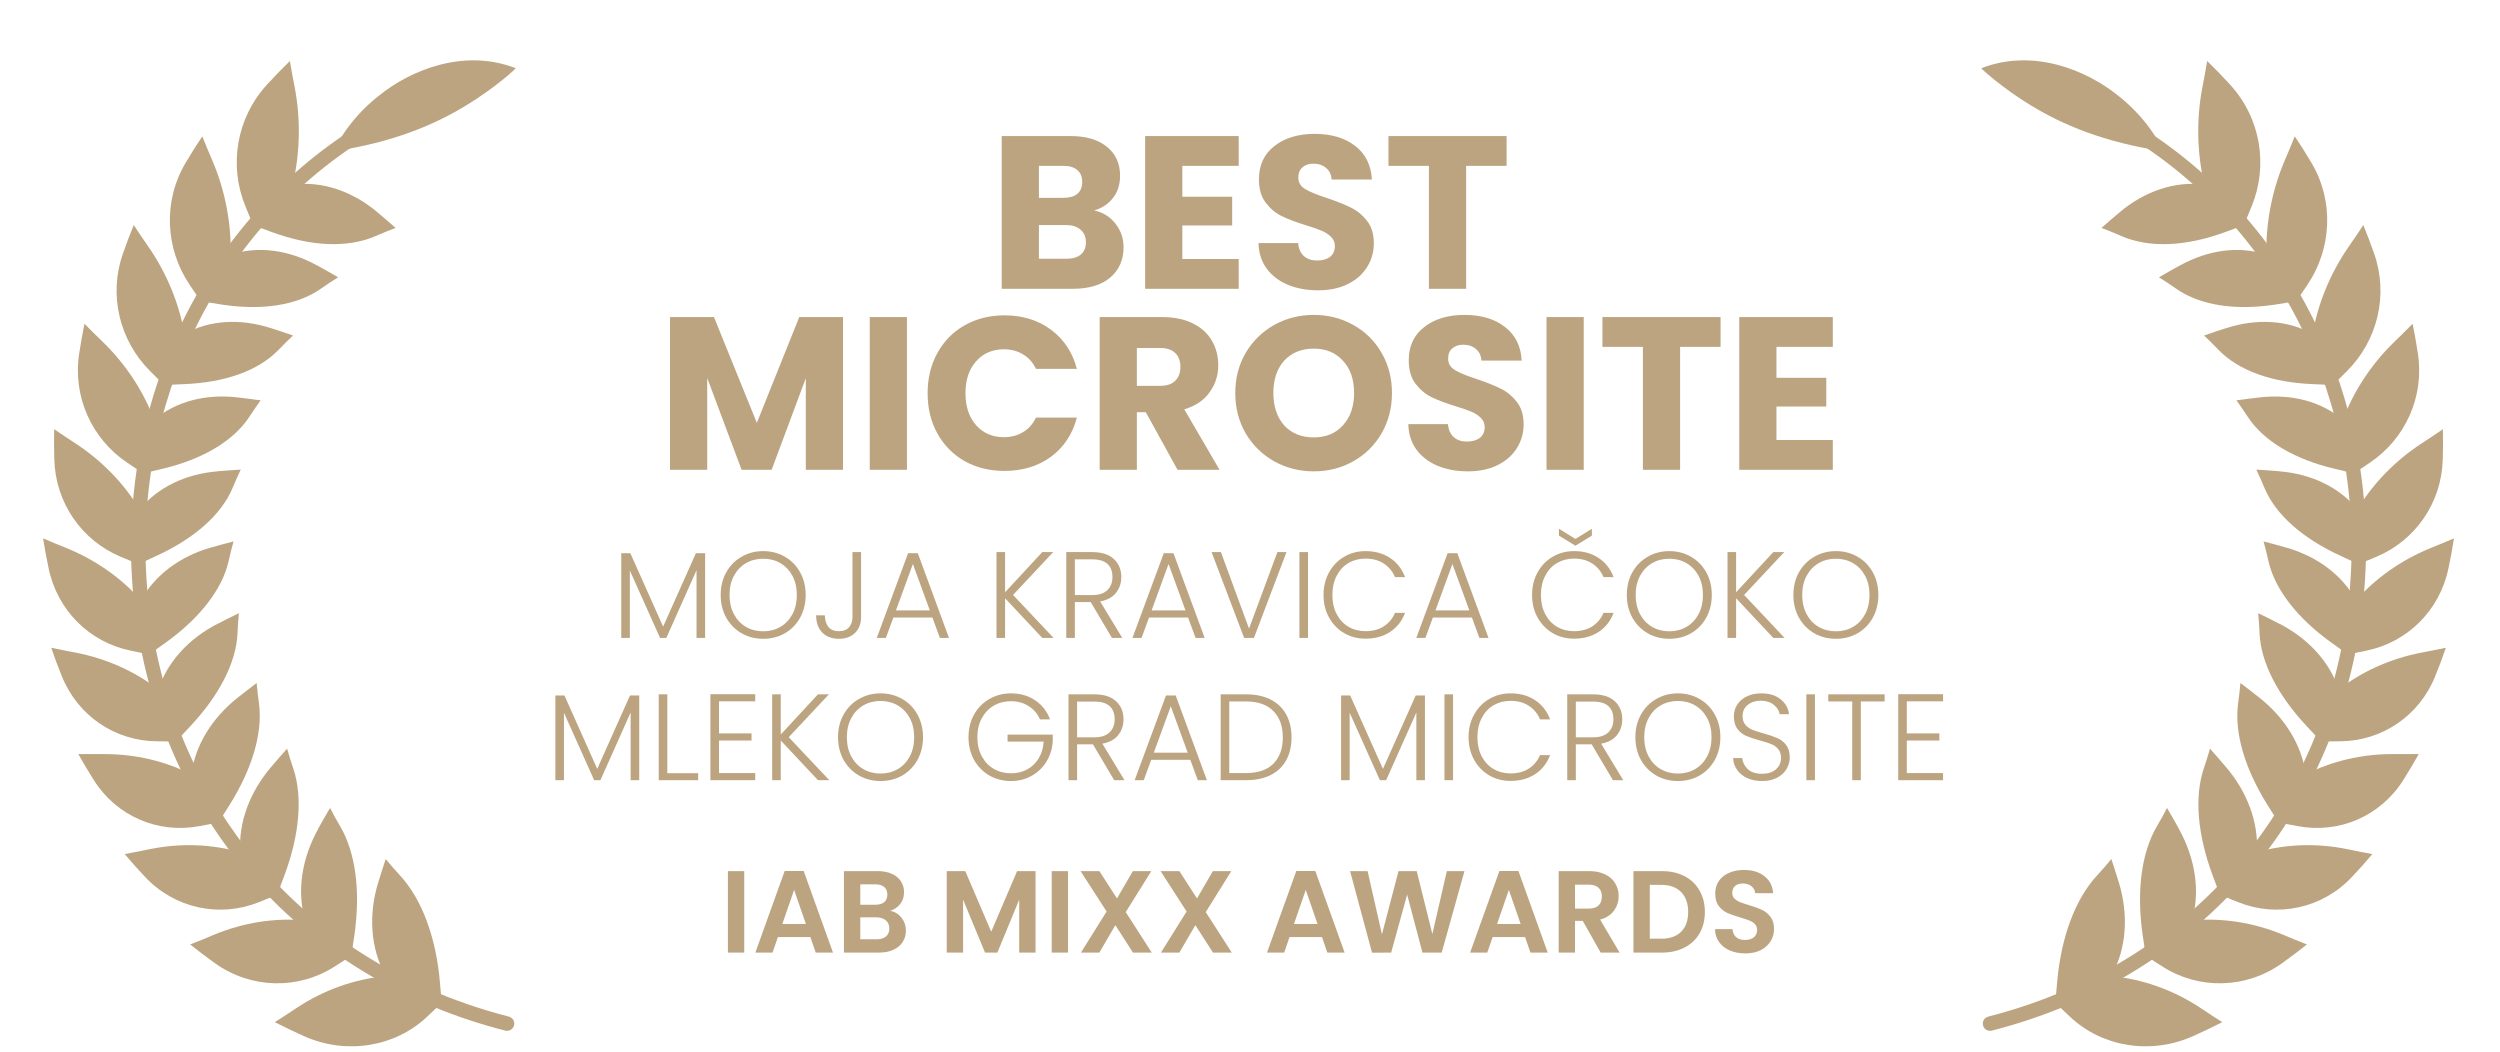 <svg width="580" height="244" viewBox="0 0 580 244" fill="none" xmlns="http://www.w3.org/2000/svg">
<path d="M253.85 48.827C255.903 49.265 257.552 50.291 258.797 51.907C260.042 53.488 260.665 55.306 260.665 57.358C260.665 60.32 259.622 62.675 257.535 64.425C255.482 66.142 252.605 67 248.903 67H232.396V31.563H248.348C251.949 31.563 254.759 32.388 256.778 34.037C258.831 35.686 259.857 37.923 259.857 40.75C259.857 42.837 259.302 44.57 258.191 45.95C257.114 47.33 255.667 48.289 253.85 48.827ZM241.028 45.899H246.682C248.095 45.899 249.172 45.596 249.913 44.991C250.687 44.351 251.074 43.426 251.074 42.214C251.074 41.003 250.687 40.077 249.913 39.438C249.172 38.798 248.095 38.479 246.682 38.479H241.028V45.899ZM247.389 60.034C248.836 60.034 249.946 59.714 250.72 59.075C251.528 58.402 251.932 57.443 251.932 56.197C251.932 54.952 251.511 53.976 250.67 53.269C249.862 52.563 248.735 52.209 247.288 52.209H241.028V60.034H247.389ZM274.303 38.479V45.647H285.863V52.31H274.303V60.084H287.378V67H265.671V31.563H287.378V38.479H274.303ZM305.804 67.353C303.212 67.353 300.89 66.933 298.838 66.091C296.785 65.25 295.136 64.005 293.891 62.356C292.679 60.707 292.04 58.721 291.972 56.399H301.16C301.294 57.712 301.749 58.721 302.523 59.428C303.297 60.101 304.306 60.438 305.551 60.438C306.83 60.438 307.84 60.151 308.58 59.579C309.321 58.974 309.691 58.149 309.691 57.106C309.691 56.231 309.388 55.507 308.782 54.935C308.21 54.363 307.486 53.892 306.611 53.522C305.77 53.152 304.559 52.731 302.977 52.26C300.688 51.553 298.821 50.846 297.374 50.14C295.927 49.433 294.681 48.39 293.638 47.01C292.595 45.63 292.073 43.83 292.073 41.609C292.073 38.31 293.268 35.736 295.657 33.885C298.047 32.001 301.16 31.058 304.996 31.058C308.9 31.058 312.046 32.001 314.436 33.885C316.825 35.736 318.104 38.327 318.272 41.659H308.934C308.866 40.515 308.446 39.623 307.672 38.984C306.898 38.31 305.905 37.974 304.693 37.974C303.65 37.974 302.809 38.26 302.169 38.832C301.53 39.371 301.21 40.161 301.21 41.205C301.21 42.349 301.749 43.241 302.825 43.88C303.902 44.52 305.585 45.209 307.873 45.95C310.162 46.724 312.013 47.464 313.426 48.171C314.873 48.878 316.119 49.904 317.162 51.25C318.205 52.596 318.727 54.33 318.727 56.45C318.727 58.469 318.205 60.303 317.162 61.952C316.152 63.601 314.671 64.913 312.72 65.889C310.768 66.865 308.462 67.353 305.804 67.353ZM349.531 31.563V38.479H340.142V67H331.51V38.479H322.121V31.563H349.531ZM195.575 73.563V109H186.943V87.748L179.018 109H172.052L164.076 87.697V109H155.444V73.563H165.641L175.585 98.096L185.429 73.563H195.575ZM210.415 73.563V109H201.783V73.563H210.415ZM215.206 91.231C215.206 87.731 215.964 84.618 217.478 81.892C218.992 79.133 221.096 76.996 223.788 75.481C226.514 73.933 229.593 73.159 233.026 73.159C237.232 73.159 240.833 74.27 243.829 76.491C246.824 78.712 248.826 81.741 249.836 85.577H240.345C239.639 84.097 238.629 82.969 237.317 82.195C236.038 81.421 234.574 81.034 232.925 81.034C230.266 81.034 228.112 81.96 226.463 83.811C224.814 85.661 223.99 88.135 223.99 91.231C223.99 94.327 224.814 96.801 226.463 98.652C228.112 100.503 230.266 101.428 232.925 101.428C234.574 101.428 236.038 101.041 237.317 100.267C238.629 99.493 239.639 98.365 240.345 96.885H249.836C248.826 100.721 246.824 103.75 243.829 105.971C240.833 108.159 237.232 109.252 233.026 109.252C229.593 109.252 226.514 108.495 223.788 106.981C221.096 105.433 218.992 103.296 217.478 100.57C215.964 97.844 215.206 94.731 215.206 91.231ZM273.194 109L265.824 95.623H263.754V109H255.122V73.563H269.61C272.403 73.563 274.775 74.051 276.727 75.027C278.713 76.003 280.194 77.349 281.17 79.065C282.145 80.748 282.633 82.633 282.633 84.719C282.633 87.075 281.96 89.178 280.614 91.029C279.302 92.88 277.35 94.192 274.759 94.967L282.936 109H273.194ZM263.754 89.515H269.105C270.687 89.515 271.864 89.128 272.638 88.354C273.446 87.58 273.85 86.486 273.85 85.073C273.85 83.726 273.446 82.666 272.638 81.892C271.864 81.118 270.687 80.731 269.105 80.731H263.754V89.515ZM304.812 109.353C301.48 109.353 298.417 108.579 295.624 107.031C292.865 105.483 290.66 103.329 289.011 100.57C287.396 97.777 286.588 94.647 286.588 91.181C286.588 87.714 287.396 84.601 289.011 81.842C290.66 79.082 292.865 76.928 295.624 75.38C298.417 73.832 301.48 73.058 304.812 73.058C308.143 73.058 311.189 73.832 313.948 75.38C316.742 76.928 318.929 79.082 320.511 81.842C322.126 84.601 322.934 87.714 322.934 91.181C322.934 94.647 322.126 97.777 320.511 100.57C318.895 103.329 316.708 105.483 313.948 107.031C311.189 108.579 308.143 109.353 304.812 109.353ZM304.812 101.478C307.638 101.478 309.893 100.536 311.576 98.652C313.292 96.767 314.15 94.277 314.15 91.181C314.15 88.051 313.292 85.561 311.576 83.71C309.893 81.825 307.638 80.883 304.812 80.883C301.951 80.883 299.663 81.808 297.946 83.659C296.264 85.51 295.422 88.017 295.422 91.181C295.422 94.31 296.264 96.817 297.946 98.702C299.663 100.553 301.951 101.478 304.812 101.478ZM340.558 109.353C337.967 109.353 335.645 108.933 333.592 108.091C331.539 107.25 329.89 106.005 328.645 104.356C327.433 102.707 326.794 100.721 326.727 98.399H335.914C336.049 99.712 336.503 100.721 337.277 101.428C338.051 102.101 339.061 102.438 340.306 102.438C341.585 102.438 342.594 102.152 343.334 101.579C344.075 100.974 344.445 100.149 344.445 99.106C344.445 98.231 344.142 97.507 343.536 96.935C342.964 96.363 342.241 95.892 341.366 95.522C340.524 95.152 339.313 94.731 337.731 94.26C335.443 93.553 333.575 92.846 332.128 92.14C330.681 91.433 329.436 90.39 328.392 89.01C327.349 87.63 326.828 85.83 326.828 83.609C326.828 80.311 328.022 77.736 330.412 75.885C332.801 74.001 335.914 73.058 339.75 73.058C343.654 73.058 346.801 74.001 349.19 75.885C351.58 77.736 352.858 80.327 353.027 83.659H343.688C343.621 82.515 343.2 81.623 342.426 80.984C341.652 80.311 340.659 79.974 339.448 79.974C338.404 79.974 337.563 80.26 336.924 80.832C336.284 81.371 335.964 82.162 335.964 83.205C335.964 84.349 336.503 85.241 337.58 85.88C338.657 86.52 340.339 87.21 342.628 87.95C344.916 88.724 346.767 89.464 348.181 90.171C349.628 90.878 350.873 91.904 351.916 93.25C352.959 94.596 353.481 96.329 353.481 98.45C353.481 100.469 352.959 102.303 351.916 103.952C350.906 105.601 349.426 106.913 347.474 107.889C345.522 108.865 343.217 109.353 340.558 109.353ZM367.425 73.563V109H358.793V73.563H367.425ZM399.173 73.563V80.479H389.784V109H381.152V80.479H371.763V73.563H399.173ZM412.138 80.479V87.647H423.697V94.31H412.138V102.084H425.212V109H403.505V73.563H425.212V80.479H412.138Z" fill="#BCA480"/>
<path d="M163.589 128.342V148H161.594V132.302L154.586 148H153.133L146.125 132.359V148H144.13V128.342H146.239L153.845 145.379L161.452 128.342H163.589ZM177.058 148.199C175.216 148.199 173.545 147.772 172.044 146.917C170.544 146.044 169.357 144.838 168.483 143.299C167.628 141.742 167.201 139.985 167.201 138.029C167.201 136.073 167.628 134.325 168.483 132.787C169.357 131.229 170.544 130.023 172.044 129.169C173.545 128.295 175.216 127.858 177.058 127.858C178.92 127.858 180.6 128.295 182.101 129.169C183.601 130.023 184.779 131.229 185.633 132.787C186.488 134.325 186.915 136.073 186.915 138.029C186.915 139.985 186.488 141.742 185.633 143.299C184.779 144.838 183.601 146.044 182.101 146.917C180.6 147.772 178.92 148.199 177.058 148.199ZM177.058 146.462C178.54 146.462 179.869 146.12 181.047 145.436C182.224 144.752 183.155 143.774 183.839 142.502C184.522 141.21 184.864 139.719 184.864 138.029C184.864 136.338 184.522 134.857 183.839 133.584C183.155 132.312 182.224 131.334 181.047 130.65C179.869 129.966 178.54 129.624 177.058 129.624C175.577 129.624 174.247 129.966 173.07 130.65C171.892 131.334 170.962 132.312 170.278 133.584C169.594 134.857 169.252 136.338 169.252 138.029C169.252 139.719 169.594 141.21 170.278 142.502C170.962 143.774 171.892 144.752 173.07 145.436C174.247 146.12 175.577 146.462 177.058 146.462ZM199.767 128.086V143.157C199.767 144.676 199.301 145.901 198.371 146.832C197.44 147.744 196.196 148.199 194.639 148.199C193.024 148.199 191.733 147.715 190.764 146.746C189.814 145.759 189.34 144.429 189.34 142.758H191.362C191.381 143.841 191.647 144.724 192.16 145.407C192.692 146.091 193.518 146.433 194.639 146.433C195.702 146.433 196.49 146.12 197.003 145.493C197.516 144.866 197.772 144.087 197.772 143.157V128.086H199.767ZM216.319 143.271H207.26L205.522 148H203.414L210.679 128.342H212.929L220.166 148H218.057L216.319 143.271ZM215.721 141.618L211.79 130.849L207.858 141.618H215.721ZM241.81 148L233.178 138.798V148H231.184V128.086H233.178V137.402L241.81 128.086H244.346L235.03 138.029L244.431 148H241.81ZM257.974 148L253.045 139.681H249.37V148H247.376V128.086H253.359C255.581 128.086 257.262 128.618 258.401 129.681C259.56 130.745 260.139 132.141 260.139 133.869C260.139 135.313 259.721 136.547 258.886 137.573C258.069 138.58 256.853 139.235 255.239 139.539L260.367 148H257.974ZM249.37 138.057H253.387C254.945 138.057 256.113 137.677 256.891 136.918C257.689 136.158 258.088 135.142 258.088 133.869C258.088 132.559 257.708 131.552 256.948 130.849C256.189 130.128 254.992 129.767 253.359 129.767H249.37V138.057ZM275.635 143.271H266.575L264.837 148H262.729L269.994 128.342H272.245L279.481 148H277.373L275.635 143.271ZM275.037 141.618L271.105 130.849L267.174 141.618H275.037ZM298.465 128.086L290.915 148H288.636L281.086 128.086H283.251L289.775 145.835L296.356 128.086H298.465ZM303.455 128.086V148H301.461V128.086H303.455ZM307.06 138.029C307.06 136.073 307.487 134.325 308.342 132.787C309.196 131.229 310.364 130.023 311.846 129.169C313.327 128.295 314.98 127.858 316.803 127.858C319.025 127.858 320.924 128.39 322.501 129.454C324.096 130.498 325.255 131.98 325.976 133.898H323.64C323.071 132.549 322.197 131.495 321.019 130.736C319.861 129.976 318.455 129.596 316.803 129.596C315.34 129.596 314.02 129.938 312.843 130.622C311.684 131.305 310.773 132.293 310.108 133.584C309.443 134.857 309.111 136.338 309.111 138.029C309.111 139.719 309.443 141.201 310.108 142.473C310.773 143.746 311.684 144.724 312.843 145.407C314.02 146.091 315.34 146.433 316.803 146.433C318.455 146.433 319.861 146.063 321.019 145.322C322.197 144.562 323.071 143.518 323.64 142.188H325.976C325.255 144.087 324.096 145.559 322.501 146.604C320.905 147.649 319.006 148.171 316.803 148.171C314.98 148.171 313.327 147.744 311.846 146.889C310.364 146.015 309.196 144.809 308.342 143.271C307.487 141.732 307.06 139.985 307.06 138.029ZM341.488 143.271H332.429L330.691 148H328.583L335.847 128.342H338.098L345.334 148H343.226L341.488 143.271ZM340.89 141.618L336.959 130.849L333.027 141.618H340.89ZM355.441 138.029C355.441 136.073 355.869 134.325 356.723 132.787C357.578 131.229 358.746 130.023 360.227 129.169C361.709 128.295 363.361 127.858 365.184 127.858C367.407 127.858 369.306 128.39 370.882 129.454C372.478 130.498 373.636 131.98 374.358 133.898H372.022C371.452 132.549 370.578 131.495 369.401 130.736C368.242 129.976 366.837 129.596 365.184 129.596C363.722 129.596 362.402 129.938 361.224 130.622C360.066 131.305 359.154 132.293 358.49 133.584C357.825 134.857 357.492 136.338 357.492 138.029C357.492 139.719 357.825 141.201 358.49 142.473C359.154 143.746 360.066 144.724 361.224 145.407C362.402 146.091 363.722 146.433 365.184 146.433C366.837 146.433 368.242 146.063 369.401 145.322C370.578 144.562 371.452 143.518 372.022 142.188H374.358C373.636 144.087 372.478 145.559 370.882 146.604C369.287 147.649 367.388 148.171 365.184 148.171C363.361 148.171 361.709 147.744 360.227 146.889C358.746 146.015 357.578 144.809 356.723 143.271C355.869 141.732 355.441 139.985 355.441 138.029ZM369.315 124.268L365.498 126.605L361.68 124.268V122.673L365.498 125.038L369.315 122.673V124.268ZM387.277 148.199C385.435 148.199 383.764 147.772 382.263 146.917C380.763 146.044 379.576 144.838 378.702 143.299C377.847 141.742 377.42 139.985 377.42 138.029C377.42 136.073 377.847 134.325 378.702 132.787C379.576 131.229 380.763 130.023 382.263 129.169C383.764 128.295 385.435 127.858 387.277 127.858C389.139 127.858 390.82 128.295 392.32 129.169C393.82 130.023 394.998 131.229 395.853 132.787C396.707 134.325 397.135 136.073 397.135 138.029C397.135 139.985 396.707 141.742 395.853 143.299C394.998 144.838 393.82 146.044 392.32 146.917C390.82 147.772 389.139 148.199 387.277 148.199ZM387.277 146.462C388.759 146.462 390.088 146.12 391.266 145.436C392.443 144.752 393.374 143.774 394.058 142.502C394.742 141.21 395.083 139.719 395.083 138.029C395.083 136.338 394.742 134.857 394.058 133.584C393.374 132.312 392.443 131.334 391.266 130.65C390.088 129.966 388.759 129.624 387.277 129.624C385.796 129.624 384.466 129.966 383.289 130.65C382.111 131.334 381.181 132.312 380.497 133.584C379.813 134.857 379.471 136.338 379.471 138.029C379.471 139.719 379.813 141.21 380.497 142.502C381.181 143.774 382.111 144.752 383.289 145.436C384.466 146.12 385.796 146.462 387.277 146.462ZM411.41 148L402.778 138.798V148H400.784V128.086H402.778V137.402L411.41 128.086H413.946L404.63 138.029L414.031 148H411.41ZM425.921 148.199C424.079 148.199 422.408 147.772 420.907 146.917C419.407 146.044 418.22 144.838 417.346 143.299C416.492 141.742 416.064 139.985 416.064 138.029C416.064 136.073 416.492 134.325 417.346 132.787C418.22 131.229 419.407 130.023 420.907 129.169C422.408 128.295 424.079 127.858 425.921 127.858C427.783 127.858 429.464 128.295 430.964 129.169C432.464 130.023 433.642 131.229 434.497 132.787C435.351 134.325 435.779 136.073 435.779 138.029C435.779 139.985 435.351 141.742 434.497 143.299C433.642 144.838 432.464 146.044 430.964 146.917C429.464 147.772 427.783 148.199 425.921 148.199ZM425.921 146.462C427.403 146.462 428.732 146.12 429.91 145.436C431.088 144.752 432.018 143.774 432.702 142.502C433.386 141.21 433.728 139.719 433.728 138.029C433.728 136.338 433.386 134.857 432.702 133.584C432.018 132.312 431.088 131.334 429.91 130.65C428.732 129.966 427.403 129.624 425.921 129.624C424.44 129.624 423.111 129.966 421.933 130.65C420.755 131.334 419.825 132.312 419.141 133.584C418.457 134.857 418.115 136.338 418.115 138.029C418.115 139.719 418.457 141.21 419.141 142.502C419.825 143.774 420.755 144.752 421.933 145.436C423.111 146.12 424.44 146.462 425.921 146.462ZM148.301 161.342V181H146.306V165.302L139.298 181H137.845L130.837 165.359V181H128.843V161.342H130.951L138.557 178.379L146.164 161.342H148.301ZM154.819 179.376H161.97V181H152.825V161.086H154.819V179.376ZM166.81 162.71V170.146H174.36V171.798H166.81V179.348H175.214V181H164.816V161.058H175.214V162.71H166.81ZM189.77 181L181.138 171.798V181H179.144V161.086H181.138V170.402L189.77 161.086H192.306L182.99 171.029L192.391 181H189.77ZM204.282 181.199C202.439 181.199 200.768 180.772 199.267 179.917C197.767 179.044 196.58 177.838 195.706 176.299C194.852 174.742 194.424 172.985 194.424 171.029C194.424 169.073 194.852 167.325 195.706 165.787C196.58 164.229 197.767 163.023 199.267 162.169C200.768 161.295 202.439 160.858 204.282 160.858C206.143 160.858 207.824 161.295 209.324 162.169C210.825 163.023 212.002 164.229 212.857 165.787C213.711 167.325 214.139 169.073 214.139 171.029C214.139 172.985 213.711 174.742 212.857 176.299C212.002 177.838 210.825 179.044 209.324 179.917C207.824 180.772 206.143 181.199 204.282 181.199ZM204.282 179.462C205.763 179.462 207.092 179.12 208.27 178.436C209.448 177.752 210.378 176.774 211.062 175.502C211.746 174.21 212.088 172.719 212.088 171.029C212.088 169.338 211.746 167.857 211.062 166.584C210.378 165.312 209.448 164.334 208.27 163.65C207.092 162.966 205.763 162.624 204.282 162.624C202.8 162.624 201.471 162.966 200.293 163.65C199.115 164.334 198.185 165.312 197.501 166.584C196.817 167.857 196.475 169.338 196.475 171.029C196.475 172.719 196.817 174.21 197.501 175.502C198.185 176.774 199.115 177.752 200.293 178.436C201.471 179.12 202.8 179.462 204.282 179.462ZM241.275 166.898C240.705 165.587 239.831 164.562 238.654 163.821C237.495 163.061 236.128 162.681 234.551 162.681C233.07 162.681 231.74 163.023 230.563 163.707C229.385 164.391 228.455 165.369 227.771 166.641C227.087 167.895 226.745 169.357 226.745 171.029C226.745 172.7 227.087 174.172 227.771 175.445C228.455 176.717 229.385 177.695 230.563 178.379C231.74 179.063 233.07 179.405 234.551 179.405C235.938 179.405 237.182 179.11 238.283 178.521C239.404 177.914 240.297 177.059 240.961 175.957C241.645 174.837 242.034 173.536 242.129 172.054H233.754V170.431H244.238V171.883C244.143 173.631 243.668 175.217 242.813 176.641C241.959 178.047 240.809 179.158 239.366 179.974C237.942 180.791 236.337 181.199 234.551 181.199C232.709 181.199 231.038 180.772 229.537 179.917C228.037 179.044 226.85 177.838 225.976 176.299C225.121 174.742 224.694 172.985 224.694 171.029C224.694 169.073 225.121 167.325 225.976 165.787C226.85 164.229 228.037 163.023 229.537 162.169C231.038 161.295 232.709 160.858 234.551 160.858C236.679 160.858 238.54 161.39 240.135 162.454C241.731 163.517 242.889 164.999 243.611 166.898H241.275ZM258.489 181L253.56 172.681H249.885V181H247.891V161.086H253.873C256.096 161.086 257.776 161.618 258.916 162.681C260.075 163.745 260.654 165.141 260.654 166.869C260.654 168.313 260.236 169.547 259.4 170.573C258.584 171.58 257.368 172.235 255.754 172.539L260.882 181H258.489ZM249.885 171.057H253.902C255.459 171.057 256.627 170.677 257.406 169.918C258.204 169.158 258.603 168.142 258.603 166.869C258.603 165.559 258.223 164.552 257.463 163.849C256.703 163.128 255.507 162.767 253.873 162.767H249.885V171.057ZM276.15 176.271H267.09L265.352 181H263.244L270.509 161.342H272.759L279.996 181H277.887L276.15 176.271ZM275.551 174.618L271.62 163.849L267.688 174.618H275.551ZM289.093 161.086C291.297 161.086 293.186 161.485 294.763 162.283C296.339 163.08 297.545 164.229 298.381 165.73C299.217 167.23 299.634 169.016 299.634 171.086C299.634 173.137 299.217 174.913 298.381 176.413C297.545 177.895 296.339 179.034 294.763 179.832C293.186 180.611 291.297 181 289.093 181H283.196V161.086H289.093ZM289.093 179.348C291.866 179.348 293.975 178.626 295.418 177.182C296.881 175.72 297.612 173.688 297.612 171.086C297.612 168.465 296.881 166.423 295.418 164.961C293.975 163.479 291.866 162.738 289.093 162.738H285.19V179.348H289.093ZM330.587 161.342V181H328.593V165.302L321.585 181H320.132L313.123 165.359V181H311.129V161.342H313.237L320.844 178.379L328.45 161.342H330.587ZM337.105 161.086V181H335.111V161.086H337.105ZM340.71 171.029C340.71 169.073 341.137 167.325 341.992 165.787C342.846 164.229 344.014 163.023 345.496 162.169C346.977 161.295 348.63 160.858 350.453 160.858C352.675 160.858 354.574 161.39 356.151 162.454C357.746 163.498 358.905 164.98 359.627 166.898H357.29C356.721 165.549 355.847 164.495 354.669 163.736C353.511 162.976 352.105 162.596 350.453 162.596C348.991 162.596 347.671 162.938 346.493 163.622C345.334 164.305 344.423 165.293 343.758 166.584C343.093 167.857 342.761 169.338 342.761 171.029C342.761 172.719 343.093 174.201 343.758 175.473C344.423 176.746 345.334 177.724 346.493 178.407C347.671 179.091 348.991 179.433 350.453 179.433C352.105 179.433 353.511 179.063 354.669 178.322C355.847 177.562 356.721 176.518 357.29 175.188H359.627C358.905 177.087 357.746 178.559 356.151 179.604C354.555 180.649 352.656 181.171 350.453 181.171C348.63 181.171 346.977 180.744 345.496 179.889C344.014 179.015 342.846 177.809 341.992 176.271C341.137 174.732 340.71 172.985 340.71 171.029ZM374.198 181L369.27 172.681H365.595V181H363.6V161.086H369.583C371.805 161.086 373.486 161.618 374.626 162.681C375.784 163.745 376.363 165.141 376.363 166.869C376.363 168.313 375.946 169.547 375.11 170.573C374.293 171.58 373.078 172.235 371.463 172.539L376.591 181H374.198ZM365.595 171.057H369.612C371.169 171.057 372.337 170.677 373.116 169.918C373.913 169.158 374.312 168.142 374.312 166.869C374.312 165.559 373.932 164.552 373.173 163.849C372.413 163.128 371.216 162.767 369.583 162.767H365.595V171.057ZM389.267 181.199C387.424 181.199 385.753 180.772 384.253 179.917C382.752 179.044 381.565 177.838 380.691 176.299C379.837 174.742 379.409 172.985 379.409 171.029C379.409 169.073 379.837 167.325 380.691 165.787C381.565 164.229 382.752 163.023 384.253 162.169C385.753 161.295 387.424 160.858 389.267 160.858C391.128 160.858 392.809 161.295 394.309 162.169C395.81 163.023 396.987 164.229 397.842 165.787C398.697 167.325 399.124 169.073 399.124 171.029C399.124 172.985 398.697 174.742 397.842 176.299C396.987 177.838 395.81 179.044 394.309 179.917C392.809 180.772 391.128 181.199 389.267 181.199ZM389.267 179.462C390.748 179.462 392.078 179.12 393.255 178.436C394.433 177.752 395.363 176.774 396.047 175.502C396.731 174.21 397.073 172.719 397.073 171.029C397.073 169.338 396.731 167.857 396.047 166.584C395.363 165.312 394.433 164.334 393.255 163.65C392.078 162.966 390.748 162.624 389.267 162.624C387.785 162.624 386.456 162.966 385.278 163.65C384.101 164.334 383.17 165.312 382.486 166.584C381.802 167.857 381.461 169.338 381.461 171.029C381.461 172.719 381.802 174.21 382.486 175.502C383.17 176.774 384.101 177.752 385.278 178.436C386.456 179.12 387.785 179.462 389.267 179.462ZM408.813 181.199C407.502 181.199 406.344 180.972 405.337 180.516C404.349 180.06 403.571 179.424 403.001 178.607C402.431 177.79 402.127 176.879 402.089 175.872H404.197C404.292 176.841 404.72 177.695 405.479 178.436C406.239 179.158 407.35 179.519 408.813 179.519C410.161 179.519 411.225 179.177 412.003 178.493C412.801 177.79 413.2 176.907 413.2 175.843C413.2 174.989 412.982 174.305 412.545 173.792C412.108 173.26 411.567 172.871 410.921 172.624C410.275 172.358 409.382 172.073 408.243 171.769C406.913 171.409 405.859 171.057 405.081 170.715C404.302 170.374 403.637 169.842 403.086 169.12C402.536 168.398 402.26 167.42 402.26 166.186C402.26 165.16 402.526 164.248 403.058 163.451C403.59 162.634 404.34 161.998 405.309 161.542C406.277 161.086 407.388 160.858 408.642 160.858C410.484 160.858 411.965 161.314 413.086 162.226C414.226 163.118 414.881 164.277 415.052 165.701H412.887C412.754 164.885 412.307 164.163 411.548 163.536C410.788 162.89 409.762 162.567 408.471 162.567C407.274 162.567 406.277 162.89 405.479 163.536C404.682 164.163 404.283 165.027 404.283 166.129C404.283 166.964 404.501 167.639 404.938 168.151C405.375 168.664 405.916 169.054 406.562 169.319C407.227 169.585 408.119 169.87 409.24 170.174C410.532 170.535 411.576 170.896 412.374 171.257C413.172 171.599 413.846 172.13 414.397 172.852C414.947 173.574 415.223 174.542 415.223 175.758C415.223 176.689 414.976 177.572 414.482 178.407C413.988 179.243 413.257 179.917 412.288 180.43C411.32 180.943 410.161 181.199 408.813 181.199ZM421.071 161.086V181H419.076V161.086H421.071ZM437.239 161.086V162.738H431.712V181H429.718V162.738H424.162V161.086H437.239ZM442.382 162.71V170.146H449.932V171.798H442.382V179.348H450.786V181H440.388V161.058H450.786V162.71H442.382Z" fill="#BCA480"/>
<path d="M172.665 202.1V221H168.874V202.1H172.665ZM187.999 217.399H180.472L179.226 221H175.246L182.042 202.073H186.456L193.252 221H189.245L187.999 217.399ZM186.97 214.366L184.235 206.46L181.501 214.366H186.97ZM206.515 211.306C207.58 211.505 208.455 212.038 209.141 212.904C209.827 213.77 210.17 214.763 210.17 215.882C210.17 216.893 209.917 217.787 209.412 218.563C208.925 219.321 208.212 219.917 207.273 220.35C206.334 220.783 205.224 221 203.942 221H195.792V202.1H203.59C204.872 202.1 205.973 202.308 206.894 202.723C207.832 203.138 208.536 203.716 209.006 204.456C209.493 205.196 209.737 206.035 209.737 206.974C209.737 208.075 209.439 208.996 208.843 209.736C208.266 210.476 207.49 211 206.515 211.306ZM199.583 209.898H203.049C203.951 209.898 204.646 209.7 205.134 209.303C205.621 208.888 205.865 208.301 205.865 207.543C205.865 206.785 205.621 206.198 205.134 205.783C204.646 205.368 203.951 205.16 203.049 205.16H199.583V209.898ZM203.401 217.913C204.322 217.913 205.035 217.697 205.54 217.263C206.063 216.83 206.325 216.216 206.325 215.422C206.325 214.61 206.054 213.978 205.513 213.527C204.971 213.057 204.24 212.823 203.32 212.823H199.583V217.913H203.401ZM240.249 202.1V221H236.458V208.707L231.395 221H228.524L223.434 208.707V221H219.643V202.1H223.948L229.96 216.153L235.971 202.1H240.249ZM247.787 202.1V221H243.997V202.1H247.787ZM262.851 221L258.762 214.637L255.053 221H250.775L256.731 211.469L250.693 202.1H255.053L259.141 208.436L262.824 202.1H267.102L261.172 211.604L267.21 221H262.851ZM281.413 221L277.325 214.637L273.615 221H269.337L275.294 211.469L269.256 202.1H273.615L277.704 208.436L281.386 202.1H285.664L279.735 211.604L285.773 221H281.413ZM306.699 217.399H299.171L297.926 221H293.945L300.742 202.073H305.155L311.951 221H307.944L306.699 217.399ZM305.67 214.366L302.935 206.46L300.2 214.366H305.67ZM339.755 202.1L334.475 221H330.007L326.46 207.543L322.75 221L318.31 221.027L313.219 202.1H317.281L320.611 216.776L324.456 202.1H328.68L332.308 216.695L335.666 202.1H339.755ZM353.819 217.399H346.291L345.046 221H341.065L347.862 202.073H352.275L359.072 221H355.064L353.819 217.399ZM352.79 214.366L350.055 206.46L347.32 214.366H352.79ZM371.36 221L367.19 213.635H365.403V221H361.612V202.1H368.706C370.168 202.1 371.414 202.362 372.443 202.886C373.472 203.391 374.239 204.086 374.744 204.97C375.268 205.837 375.53 206.812 375.53 207.895C375.53 209.14 375.169 210.269 374.446 211.279C373.724 212.272 372.65 212.958 371.224 213.337L375.746 221H371.36ZM365.403 210.792H368.571C369.6 210.792 370.367 210.548 370.872 210.061C371.378 209.555 371.63 208.861 371.63 207.976C371.63 207.11 371.378 206.442 370.872 205.972C370.367 205.485 369.6 205.241 368.571 205.241H365.403V210.792ZM385.565 202.1C387.551 202.1 389.293 202.488 390.791 203.265C392.307 204.041 393.471 205.151 394.284 206.595C395.114 208.021 395.529 209.682 395.529 211.577C395.529 213.473 395.114 215.133 394.284 216.559C393.471 217.967 392.307 219.059 390.791 219.836C389.293 220.612 387.551 221 385.565 221H378.958V202.1H385.565ZM385.43 217.778C387.415 217.778 388.95 217.236 390.033 216.153C391.116 215.07 391.657 213.545 391.657 211.577C391.657 209.61 391.116 208.075 390.033 206.974C388.95 205.855 387.415 205.295 385.43 205.295H382.749V217.778H385.43ZM404.892 221.19C403.575 221.19 402.383 220.964 401.318 220.513C400.271 220.061 399.441 219.411 398.827 218.563C398.213 217.715 397.897 216.713 397.879 215.558H401.941C401.995 216.334 402.266 216.947 402.753 217.399C403.259 217.85 403.945 218.076 404.811 218.076C405.696 218.076 406.391 217.868 406.896 217.453C407.401 217.02 407.654 216.46 407.654 215.774C407.654 215.215 407.483 214.754 407.14 214.393C406.797 214.032 406.364 213.752 405.84 213.554C405.335 213.337 404.631 213.103 403.728 212.85C402.501 212.489 401.499 212.137 400.723 211.794C399.964 211.433 399.305 210.9 398.746 210.196C398.204 209.474 397.934 208.518 397.934 207.326C397.934 206.207 398.213 205.232 398.773 204.402C399.333 203.571 400.118 202.94 401.129 202.506C402.14 202.055 403.295 201.83 404.595 201.83C406.544 201.83 408.124 202.308 409.333 203.265C410.56 204.203 411.237 205.521 411.364 207.218H407.194C407.158 206.568 406.878 206.035 406.355 205.62C405.849 205.187 405.172 204.97 404.324 204.97C403.584 204.97 402.988 205.16 402.537 205.539C402.103 205.918 401.887 206.469 401.887 207.191C401.887 207.696 402.049 208.12 402.374 208.463C402.717 208.788 403.132 209.059 403.62 209.276C404.125 209.474 404.829 209.709 405.732 209.98C406.959 210.341 407.961 210.702 408.737 211.063C409.513 211.424 410.181 211.965 410.741 212.687C411.301 213.409 411.58 214.357 411.58 215.53C411.58 216.541 411.319 217.48 410.795 218.346C410.272 219.213 409.504 219.908 408.494 220.431C407.483 220.937 406.282 221.19 404.892 221.19Z" fill="#BCA480"/>
<path d="M87.522 49.207C81.735 44.359 74.724 41.944 67.898 42.833C69.542 35.923 69.877 27.99 68.334 20.073C67.948 18.111 67.579 16.148 67.261 14.152C65.449 15.913 63.688 17.708 62.028 19.536C54.715 27.47 53.088 38.556 56.962 47.932C57.549 49.408 58.17 50.867 58.807 52.309C60.25 52.796 61.675 53.316 63.101 53.853C72.242 57.207 80.678 57.576 87.169 54.758C88.696 54.087 90.239 53.45 91.782 52.88C90.39 51.639 88.964 50.414 87.522 49.223V49.207Z" fill="#BCA480"/>
<path d="M73.6 61.601C67.076 57.995 59.88 56.955 53.507 59.085C53.675 52.108 52.35 44.426 49.213 37.114C48.425 35.302 47.67 33.474 46.932 31.629C45.574 33.658 44.282 35.688 43.075 37.751C37.741 46.707 38.378 57.727 43.98 66.046C44.852 67.354 45.725 68.645 46.63 69.92C48.123 70.121 49.616 70.356 51.092 70.608C60.602 72.117 68.837 70.893 74.439 66.985C75.747 66.063 77.089 65.174 78.448 64.335C76.854 63.396 75.244 62.49 73.617 61.601H73.6Z" fill="#BCA480"/>
<path d="M62.782 76.11C55.754 73.862 48.576 74.214 42.789 77.485C41.632 70.709 38.814 63.53 34.319 57.073C33.196 55.48 32.105 53.853 31.032 52.209C30.126 54.406 29.288 56.637 28.516 58.851C25.111 68.512 27.795 79.078 34.806 86.072C35.896 87.179 37.003 88.27 38.11 89.326C39.602 89.242 41.095 89.175 42.588 89.125C52.165 88.773 59.964 86.005 64.627 81.158C65.717 80.018 66.841 78.911 67.981 77.837C66.254 77.233 64.526 76.646 62.765 76.093L62.782 76.11Z" fill="#BCA480"/>
<path d="M55.066 92.195C47.787 91.356 40.843 93.084 35.761 97.394C33.397 91.02 29.321 84.597 23.719 79.196C22.327 77.854 20.951 76.496 19.593 75.103C19.123 77.418 18.721 79.733 18.369 82.031C16.826 92.077 21.337 101.855 29.472 107.306C30.73 108.179 32.005 109.017 33.296 109.839C34.755 109.453 36.198 109.101 37.657 108.766C46.999 106.552 54.144 102.325 57.817 96.74C58.672 95.415 59.562 94.14 60.467 92.882C58.672 92.631 56.861 92.396 55.05 92.195H55.066Z" fill="#BCA480"/>
<path d="M50.438 109.353C43.142 109.956 36.635 112.992 32.391 118.192C28.953 112.422 23.804 106.954 17.346 102.761C15.736 101.721 14.16 100.664 12.566 99.574C12.516 101.922 12.533 104.254 12.6 106.585C12.868 116.682 18.99 125.387 27.947 129.144C29.339 129.748 30.748 130.318 32.14 130.888C33.498 130.234 34.874 129.597 36.249 128.976C45.038 124.968 51.344 119.433 53.944 113.244C54.548 111.785 55.185 110.359 55.856 108.95C54.044 109.051 52.233 109.185 50.422 109.336L50.438 109.353Z" fill="#BCA480"/>
<path d="M48.912 127.03C41.851 129.06 35.98 133.32 32.71 139.274C28.315 134.276 22.328 129.932 15.25 127.081C13.489 126.376 11.744 125.655 10 124.9C10.369 127.215 10.771 129.496 11.258 131.76C13.271 141.622 20.801 148.986 30.244 150.931C31.72 151.25 33.196 151.552 34.672 151.82C35.897 150.898 37.138 150.009 38.379 149.136C46.312 143.451 51.545 136.758 53.038 130.184C53.373 128.641 53.759 127.114 54.178 125.605C52.417 126.058 50.656 126.544 48.912 127.047V127.03Z" fill="#BCA480"/>
<path d="M50.489 144.709C43.897 148.097 38.882 153.447 36.719 159.971C31.519 155.896 24.861 152.793 17.414 151.384C15.569 151.048 13.724 150.663 11.879 150.277C12.634 152.474 13.439 154.655 14.311 156.785C18.018 166.11 26.739 171.913 36.383 171.98C37.893 172.014 39.402 172.014 40.895 171.98C41.935 170.84 42.992 169.699 44.048 168.592C50.824 161.397 54.783 153.766 55.101 146.99C55.168 145.396 55.269 143.82 55.42 142.26C53.776 143.048 52.133 143.87 50.489 144.725V144.709Z" fill="#BCA480"/>
<path d="M55.151 161.85C49.281 166.496 45.306 172.786 44.383 179.662C38.513 176.643 31.401 174.882 23.82 174.949C21.942 174.966 20.063 174.966 18.168 174.949C19.308 176.979 20.499 178.975 21.724 180.92C27.057 189.424 36.752 193.483 46.295 191.654C47.788 191.386 49.281 191.101 50.757 190.782C51.562 189.44 52.384 188.115 53.222 186.807C58.539 178.337 60.988 169.985 60.082 163.208C59.864 161.615 59.68 160.039 59.545 158.462C58.069 159.569 56.593 160.709 55.134 161.867L55.151 161.85Z" fill="#BCA480"/>
<path d="M62.916 177.918C58.019 183.671 55.285 190.699 55.738 197.726C49.331 195.864 41.968 195.495 34.504 197.055C32.659 197.441 30.797 197.81 28.936 198.146C30.445 199.94 31.988 201.685 33.598 203.379C40.508 210.792 50.974 212.956 60.082 209.299C61.508 208.746 62.933 208.159 64.342 207.572C64.862 206.079 65.415 204.603 65.969 203.127C69.508 193.667 70.246 184.862 68.049 178.304C67.529 176.761 67.042 175.234 66.606 173.691C65.348 175.084 64.124 176.492 62.916 177.935V177.918Z" fill="#BCA480"/>
<path d="M73.769 192.392C70.079 199.084 68.804 206.598 70.766 213.525C63.94 212.905 56.544 213.961 49.432 216.947C47.671 217.702 45.91 218.423 44.115 219.111C45.977 220.603 47.889 222.046 49.818 223.421C58.238 229.476 69.257 229.627 77.643 224.226C78.968 223.388 80.276 222.549 81.568 221.677C81.752 220.083 81.971 218.507 82.222 216.93C83.681 206.8 82.507 197.86 78.951 191.755C78.113 190.329 77.308 188.887 76.57 187.444C75.614 189.071 74.674 190.715 73.752 192.375L73.769 192.392Z" fill="#BCA480"/>
<path d="M87.74 204.754C85.493 212.15 85.879 219.899 89.485 226.457C82.373 227.128 75.144 229.61 68.637 233.954C67.026 235.045 65.4 236.101 63.756 237.141C65.953 238.265 68.201 239.338 70.482 240.362C80.361 244.806 91.699 242.877 99.079 235.883C100.236 234.81 101.393 233.703 102.517 232.596C102.332 230.969 102.181 229.342 102.047 227.715C101.125 217.299 97.82 208.578 92.856 203.16C91.682 201.886 90.558 200.611 89.485 199.303C88.881 201.114 88.294 202.942 87.74 204.771V204.754Z" fill="#BCA480"/>
<path d="M77.258 35.135C77.409 35.252 80.126 28.292 87.858 22.237C95.255 16.232 107.666 11.15 119.658 15.83C119.776 15.83 115.046 20.274 108.052 24.518C100.857 28.879 91.363 33.022 77.258 35.118V35.135Z" fill="#BCA480"/>
<path d="M117.629 239.154C117.495 239.154 117.344 239.154 117.21 239.104C71.79 227.447 40.006 193.231 32.174 147.577C24.291 101.654 43.059 55.966 80.008 31.16C80.78 30.64 81.82 30.841 82.34 31.613C82.86 32.384 82.659 33.424 81.887 33.944C46.028 58.012 27.813 102.392 35.478 147.007C43.093 191.319 73.954 224.528 118.048 235.85C118.954 236.085 119.491 236.99 119.256 237.896C119.055 238.651 118.384 239.154 117.629 239.154Z" fill="#BCA480"/>
<path d="M491.799 49.207C497.585 44.359 504.596 41.944 511.422 42.833C509.779 35.923 509.443 27.99 510.986 20.073C511.372 18.111 511.741 16.148 512.06 14.152C513.871 15.913 515.632 17.708 517.293 19.536C524.605 27.47 526.232 38.556 522.358 47.932C521.771 49.408 521.15 50.867 520.513 52.309C519.071 52.796 517.645 53.316 516.219 53.853C507.078 57.207 498.642 57.576 492.151 54.758C490.625 54.087 489.082 53.45 487.539 52.88C488.931 51.639 490.356 50.414 491.799 49.223V49.207Z" fill="#BCA480"/>
<path d="M505.72 61.601C512.244 57.995 519.44 56.955 525.813 59.085C525.646 52.108 526.971 44.426 530.107 37.114C530.895 35.302 531.65 33.474 532.388 31.629C533.747 33.658 535.038 35.688 536.246 37.751C541.579 46.707 540.942 57.727 535.34 66.046C534.468 67.354 533.596 68.645 532.69 69.92C531.197 70.121 529.704 70.356 528.229 70.608C518.719 72.117 510.483 70.893 504.881 66.985C503.573 66.063 502.231 65.174 500.873 64.335C502.466 63.396 504.076 62.49 505.703 61.601H505.72Z" fill="#BCA480"/>
<path d="M516.538 76.11C523.566 73.862 530.745 74.214 536.531 77.485C537.688 70.709 540.506 63.53 545.001 57.073C546.125 55.48 547.215 53.853 548.288 52.209C549.194 54.406 550.033 56.637 550.804 58.851C554.209 68.512 551.526 79.078 544.515 86.072C543.425 87.179 542.318 88.27 541.211 89.326C539.718 89.242 538.225 89.175 536.732 89.125C527.155 88.773 519.356 86.005 514.693 81.158C513.603 80.018 512.479 78.911 511.339 77.837C513.067 77.233 514.794 76.646 516.555 76.093L516.538 76.11Z" fill="#BCA480"/>
<path d="M524.254 92.195C531.533 91.356 538.477 93.084 543.559 97.394C545.924 91.02 549.999 84.597 555.601 79.196C556.994 77.854 558.369 76.496 559.727 75.103C560.197 77.418 560.6 79.733 560.952 82.031C562.495 92.077 557.983 101.855 549.848 107.306C548.591 108.179 547.316 109.017 546.024 109.839C544.565 109.453 543.123 109.101 541.664 108.766C532.321 106.552 525.176 102.325 521.503 96.74C520.648 95.415 519.759 94.14 518.853 92.882C520.648 92.631 522.459 92.396 524.271 92.195H524.254Z" fill="#BCA480"/>
<path d="M528.882 109.353C536.178 109.956 542.686 112.992 546.929 118.192C550.367 112.422 555.516 106.954 561.974 102.761C563.584 101.721 565.161 100.664 566.754 99.574C566.804 101.922 566.787 104.254 566.72 106.585C566.452 116.682 560.33 125.387 551.374 129.144C549.982 129.748 548.573 130.318 547.181 130.888C545.822 130.234 544.447 129.597 543.071 128.976C534.283 124.968 527.976 119.433 525.376 113.244C524.773 111.785 524.135 110.359 523.464 108.95C525.276 109.051 527.087 109.185 528.899 109.336L528.882 109.353Z" fill="#BCA480"/>
<path d="M530.408 127.03C537.47 129.06 543.34 133.32 546.611 139.274C551.005 134.276 556.993 129.932 564.071 127.081C565.832 126.376 567.576 125.655 569.32 124.9C568.951 127.215 568.549 129.496 568.062 131.76C566.05 141.622 558.519 148.986 549.076 150.931C547.6 151.25 546.124 151.552 544.648 151.82C543.424 150.898 542.183 150.009 540.941 149.136C533.008 143.451 527.775 136.758 526.282 130.184C525.947 128.641 525.561 127.114 525.142 125.605C526.903 126.058 528.664 126.544 530.408 127.047V127.03Z" fill="#BCA480"/>
<path d="M528.831 144.709C535.423 148.097 540.438 153.447 542.602 159.971C547.801 155.896 554.46 152.793 561.907 151.384C563.751 151.048 565.596 150.663 567.441 150.277C566.687 152.474 565.882 154.655 565.009 156.785C561.303 166.11 552.581 171.913 542.937 171.98C541.427 172.014 539.918 172.014 538.425 171.98C537.385 170.84 536.329 169.699 535.272 168.592C528.496 161.397 524.538 153.766 524.219 146.99C524.152 145.396 524.051 143.82 523.9 142.26C525.544 143.048 527.188 143.87 528.831 144.725V144.709Z" fill="#BCA480"/>
<path d="M524.169 161.85C530.04 166.496 534.015 172.786 534.937 179.662C540.807 176.643 547.919 174.882 555.5 174.949C557.379 174.966 559.257 174.966 561.152 174.949C560.012 176.979 558.821 178.975 557.597 180.92C552.263 189.424 542.569 193.483 533.025 191.654C531.532 191.386 530.04 191.101 528.564 190.782C527.759 189.44 526.937 188.115 526.098 186.807C520.781 178.337 518.332 169.985 519.238 163.208C519.456 161.615 519.641 160.039 519.775 158.462C521.251 159.569 522.727 160.709 524.186 161.867L524.169 161.85Z" fill="#BCA480"/>
<path d="M516.404 177.918C521.301 183.671 524.035 190.699 523.583 197.726C529.99 195.864 537.353 195.495 544.816 197.055C546.661 197.441 548.523 197.81 550.385 198.146C548.875 199.94 547.332 201.685 545.722 203.379C538.812 210.792 528.346 212.956 519.238 209.299C517.813 208.746 516.387 208.159 514.978 207.572C514.458 206.079 513.905 204.603 513.351 203.127C509.812 193.667 509.074 184.862 511.272 178.304C511.792 176.761 512.278 175.234 512.714 173.691C513.972 175.084 515.196 176.492 516.404 177.935V177.918Z" fill="#BCA480"/>
<path d="M505.552 192.392C509.241 199.084 510.516 206.598 508.554 213.525C515.38 212.905 522.777 213.961 529.888 216.947C531.649 217.702 533.41 218.423 535.205 219.111C533.343 220.603 531.431 222.046 529.502 223.421C521.083 229.476 510.063 229.627 501.677 224.226C500.352 223.388 499.044 222.549 497.752 221.677C497.568 220.083 497.35 218.507 497.098 216.93C495.639 206.8 496.813 197.86 500.369 191.755C501.207 190.329 502.013 188.887 502.751 187.444C503.707 189.071 504.646 190.715 505.568 192.375L505.552 192.392Z" fill="#BCA480"/>
<path d="M491.58 204.754C493.827 212.15 493.442 219.899 489.836 226.457C496.947 227.128 504.176 229.61 510.684 233.954C512.294 235.045 513.921 236.101 515.564 237.141C513.367 238.265 511.12 239.338 508.839 240.362C498.96 244.806 487.622 242.877 480.242 235.883C479.085 234.81 477.927 233.703 476.803 232.596C476.988 230.969 477.139 229.342 477.273 227.715C478.196 217.299 481.5 208.578 486.464 203.16C487.638 201.886 488.762 200.611 489.836 199.303C490.439 201.114 491.026 202.942 491.58 204.771V204.754Z" fill="#BCA480"/>
<path d="M502.062 35.135C501.912 35.252 499.194 28.292 491.462 22.237C484.066 16.232 471.654 11.15 459.662 15.83C459.545 15.83 464.274 20.274 471.268 24.518C478.464 28.879 487.957 33.022 502.062 35.118V35.135Z" fill="#BCA480"/>
<path d="M461.691 239.154C461.826 239.154 461.977 239.154 462.111 239.104C507.53 227.447 539.314 193.231 547.147 147.577C555.03 101.654 536.261 55.966 499.312 31.16C498.54 30.64 497.5 30.841 496.981 31.613C496.461 32.384 496.662 33.424 497.433 33.944C533.293 58.012 551.507 102.392 543.843 147.007C536.228 191.319 505.367 224.528 461.272 235.85C460.366 236.085 459.83 236.99 460.065 237.896C460.266 238.651 460.937 239.154 461.691 239.154Z" fill="#BCA480"/>
</svg>
